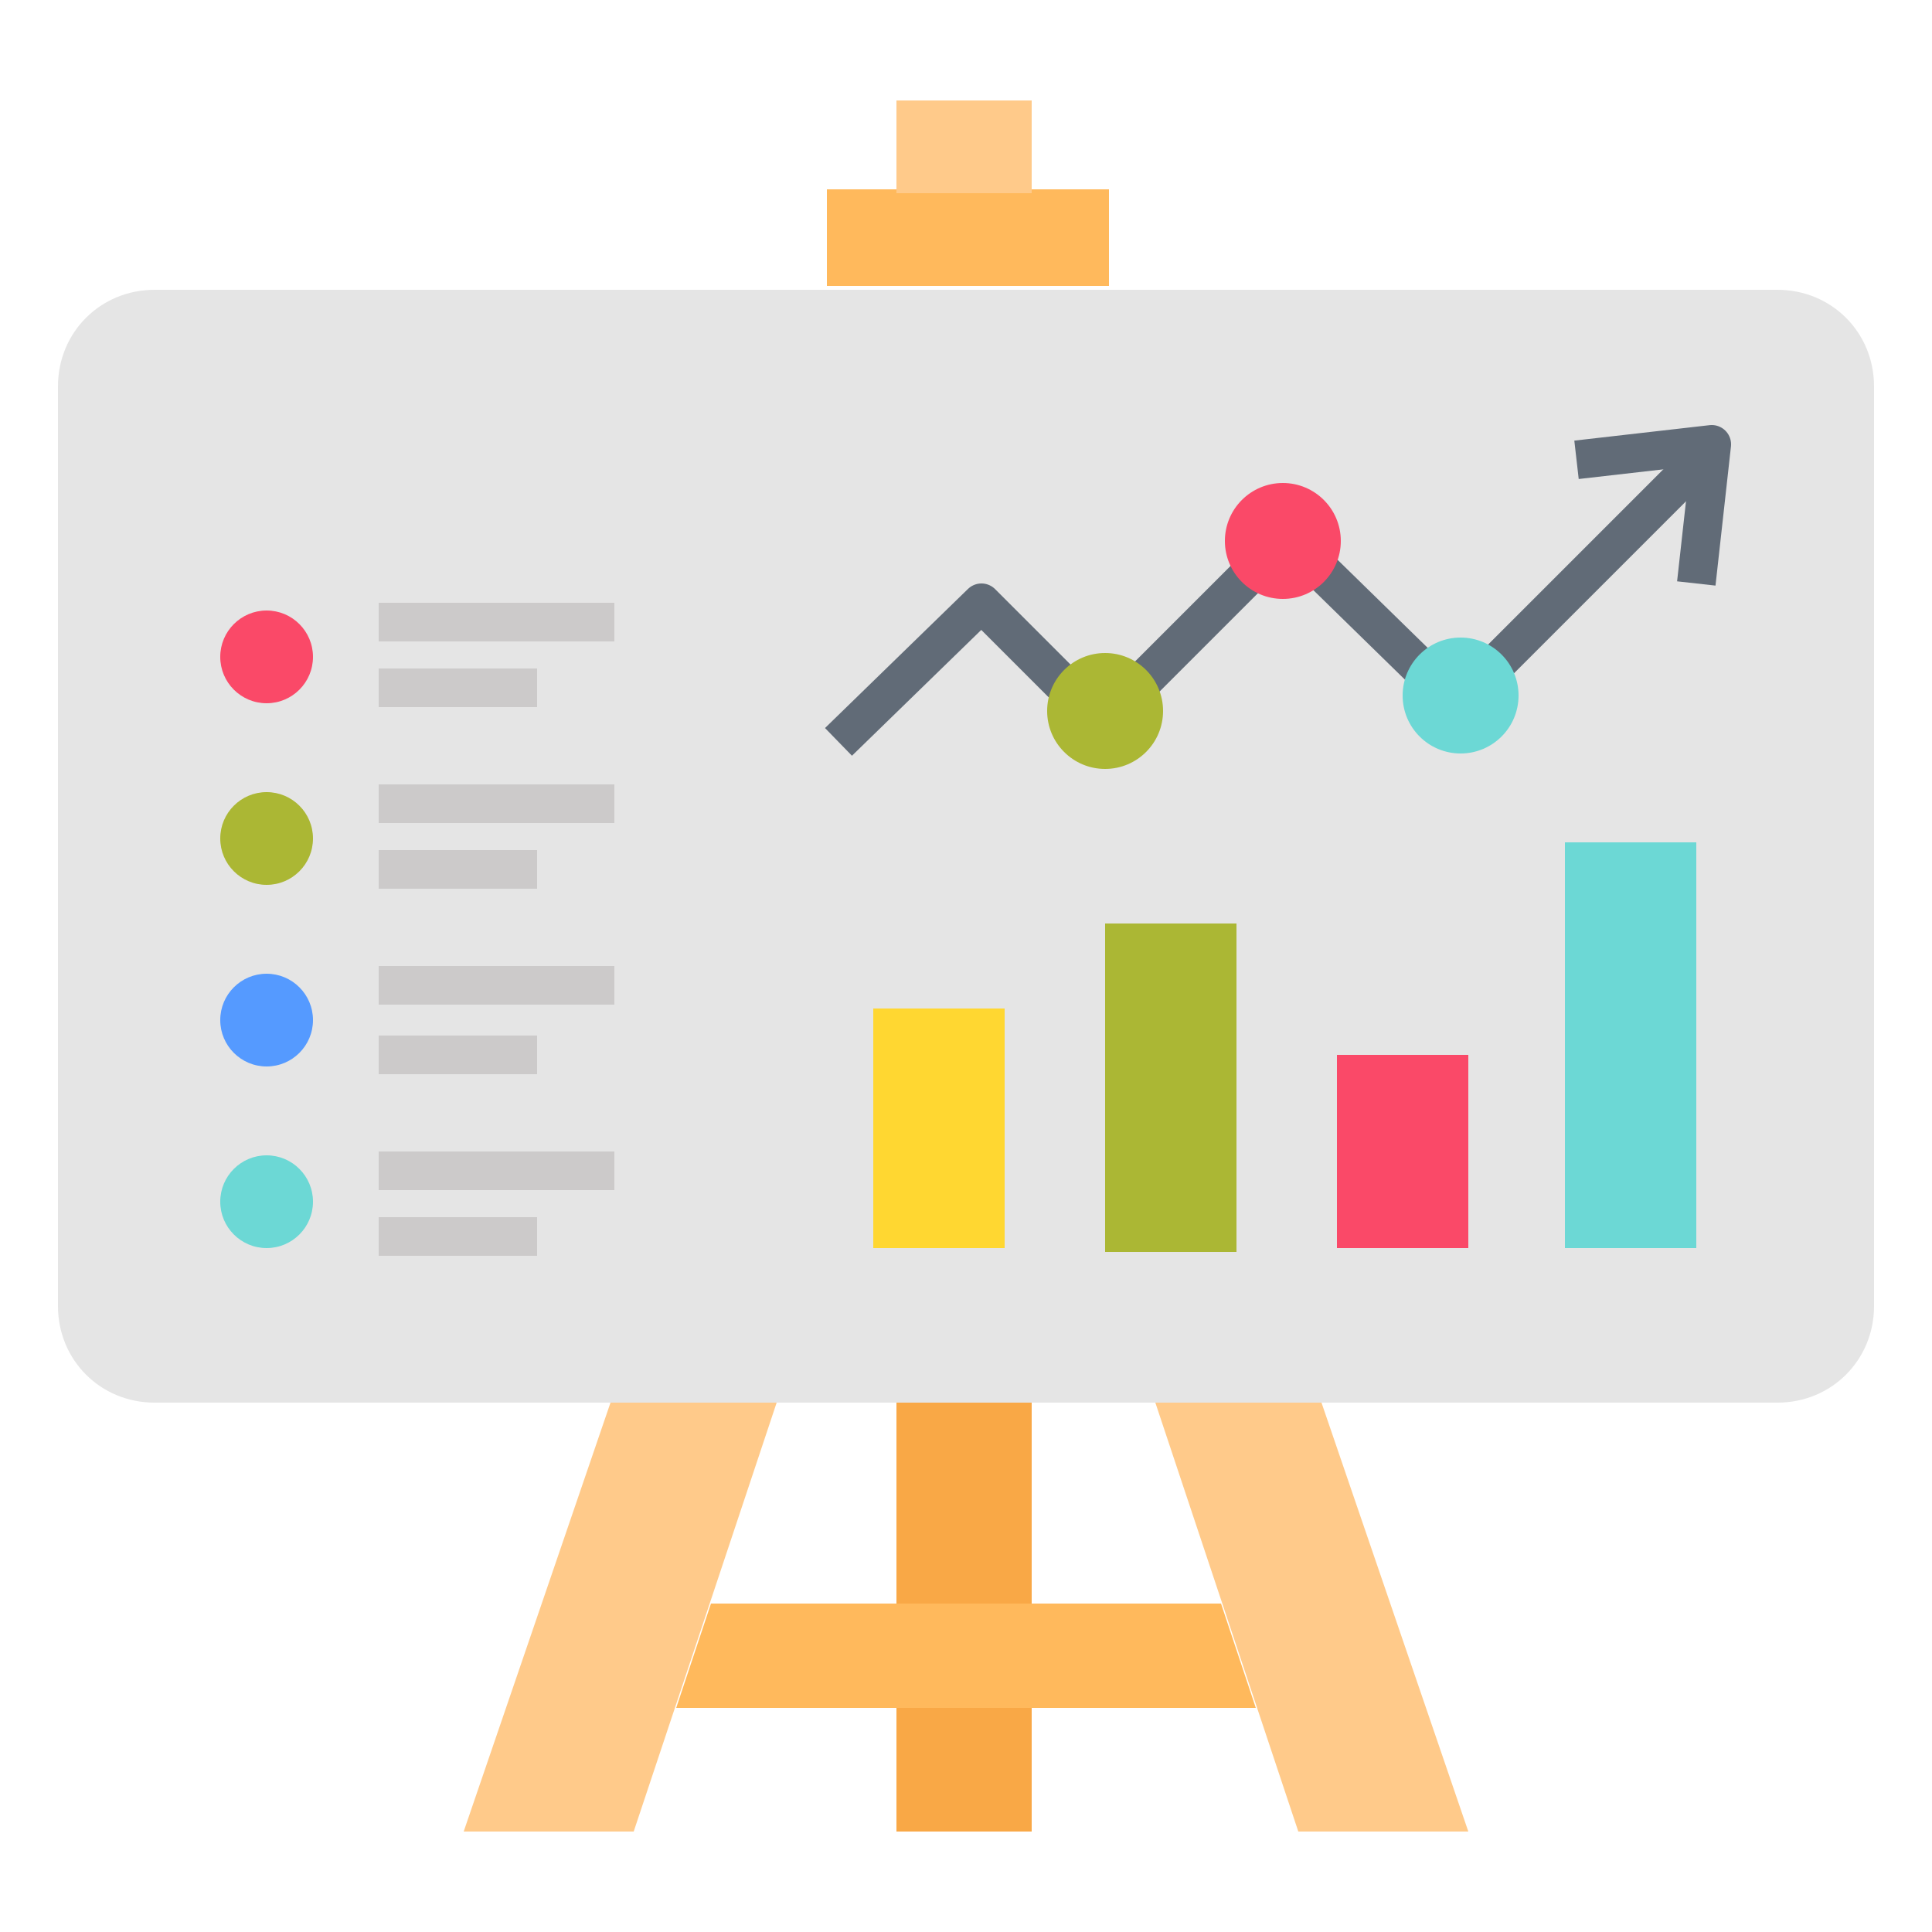<?xml version="1.0" encoding="utf-8"?>
<!-- Generator: Adobe Illustrator 26.0.1, SVG Export Plug-In . SVG Version: 6.00 Build 0)  -->
<svg version="1.1" id="Layer_1" xmlns="http://www.w3.org/2000/svg" xmlns:xlink="http://www.w3.org/1999/xlink" x="0px" y="0px"
	 viewBox="0 0 50 50" style="enable-background:new 0 0 50 50;" xml:space="preserve">
<style type="text/css">
	.st0{fill:#E5E5E5;}
	.st1{fill:#FA4968;}
	.st2{fill:none;stroke:#CCCACA;stroke-linejoin:round;stroke-miterlimit:10;}
	.st3{fill:#ABB734;}
	.st4{fill:#559AFF;}
	.st5{fill:#6CD8D5;}
	.st6{fill:#FFD731;}
	.st7{fill:none;stroke:#616B77;stroke-linejoin:round;stroke-miterlimit:10;}
	.st8{fill:#FFCA8A;}
	.st9{fill:#FFB95C;}
	.st10{fill:#F9A846;}
</style>
<g>
	<path class="st0" d="M46,36.3H4c-1.4,0-2.5-1.1-2.5-2.5V10c0-1.4,1.1-2.5,2.5-2.5h42c1.4,0,2.5,1.1,2.5,2.5v23.8
		C48.5,35.2,47.4,36.3,46,36.3z"/>
	<circle class="st1" cx="6.9" cy="17" r="1.2"/>
	<line class="st2" x1="9.8" y1="16.1" x2="15.9" y2="16.1"/>
	<line class="st2" x1="9.8" y1="17.8" x2="13.9" y2="17.8"/>
	<circle class="st3" cx="6.9" cy="21.7" r="1.2"/>
	<line class="st2" x1="9.8" y1="20.8" x2="15.9" y2="20.8"/>
	<line class="st2" x1="9.8" y1="22.5" x2="13.9" y2="22.5"/>
	<circle class="st4" cx="6.9" cy="26.4" r="1.2"/>
	<line class="st2" x1="9.8" y1="25.5" x2="15.9" y2="25.5"/>
	<line class="st2" x1="9.8" y1="27.3" x2="13.9" y2="27.3"/>
	<circle class="st5" cx="6.9" cy="31.1" r="1.2"/>
	<line class="st2" x1="9.8" y1="30.3" x2="15.9" y2="30.3"/>
	<line class="st2" x1="9.8" y1="32" x2="13.9" y2="32"/>
	<rect x="22.6" y="26.1" class="st6" width="3.4" height="6.2"/>
	<rect x="28.6" y="23.9" class="st3" width="3.4" height="8.5"/>
	<rect x="34.6" y="27.3" class="st1" width="3.4" height="5"/>
	<rect x="40.5" y="21.8" class="st5" width="3.4" height="10.5"/>
	<polyline class="st7" points="44.1,11.8 37.7,18.2 33.3,13.9 28.5,18.7 25.4,15.6 21.7,19.2 	"/>
	<circle class="st1" cx="33.2" cy="14" r="1.5"/>
	<circle class="st5" cx="37.8" cy="18" r="1.5"/>
	<circle class="st3" cx="28.6" cy="18.4" r="1.5"/>
	<polyline class="st7" points="43.9,15.1 44.3,11.5 40.8,11.9 	"/>
	<polygon class="st8" points="34.2,36.3 29.9,36.3 33.6,47.4 38,47.4 	"/>
	<polygon class="st8" points="15.8,36.3 20.1,36.3 16.4,47.4 12,47.4 	"/>
	<rect x="21.4" y="4.9" class="st9" width="7.3" height="2.5"/>
	<rect x="23.2" y="36.3" class="st10" width="3.5" height="11.1"/>
	<rect x="23.2" y="2.6" class="st8" width="3.5" height="2.4"/>
	<polygon class="st9" points="32.5,44.2 17.5,44.2 18.4,41.5 31.6,41.5 	"/>
</g>
</svg>
